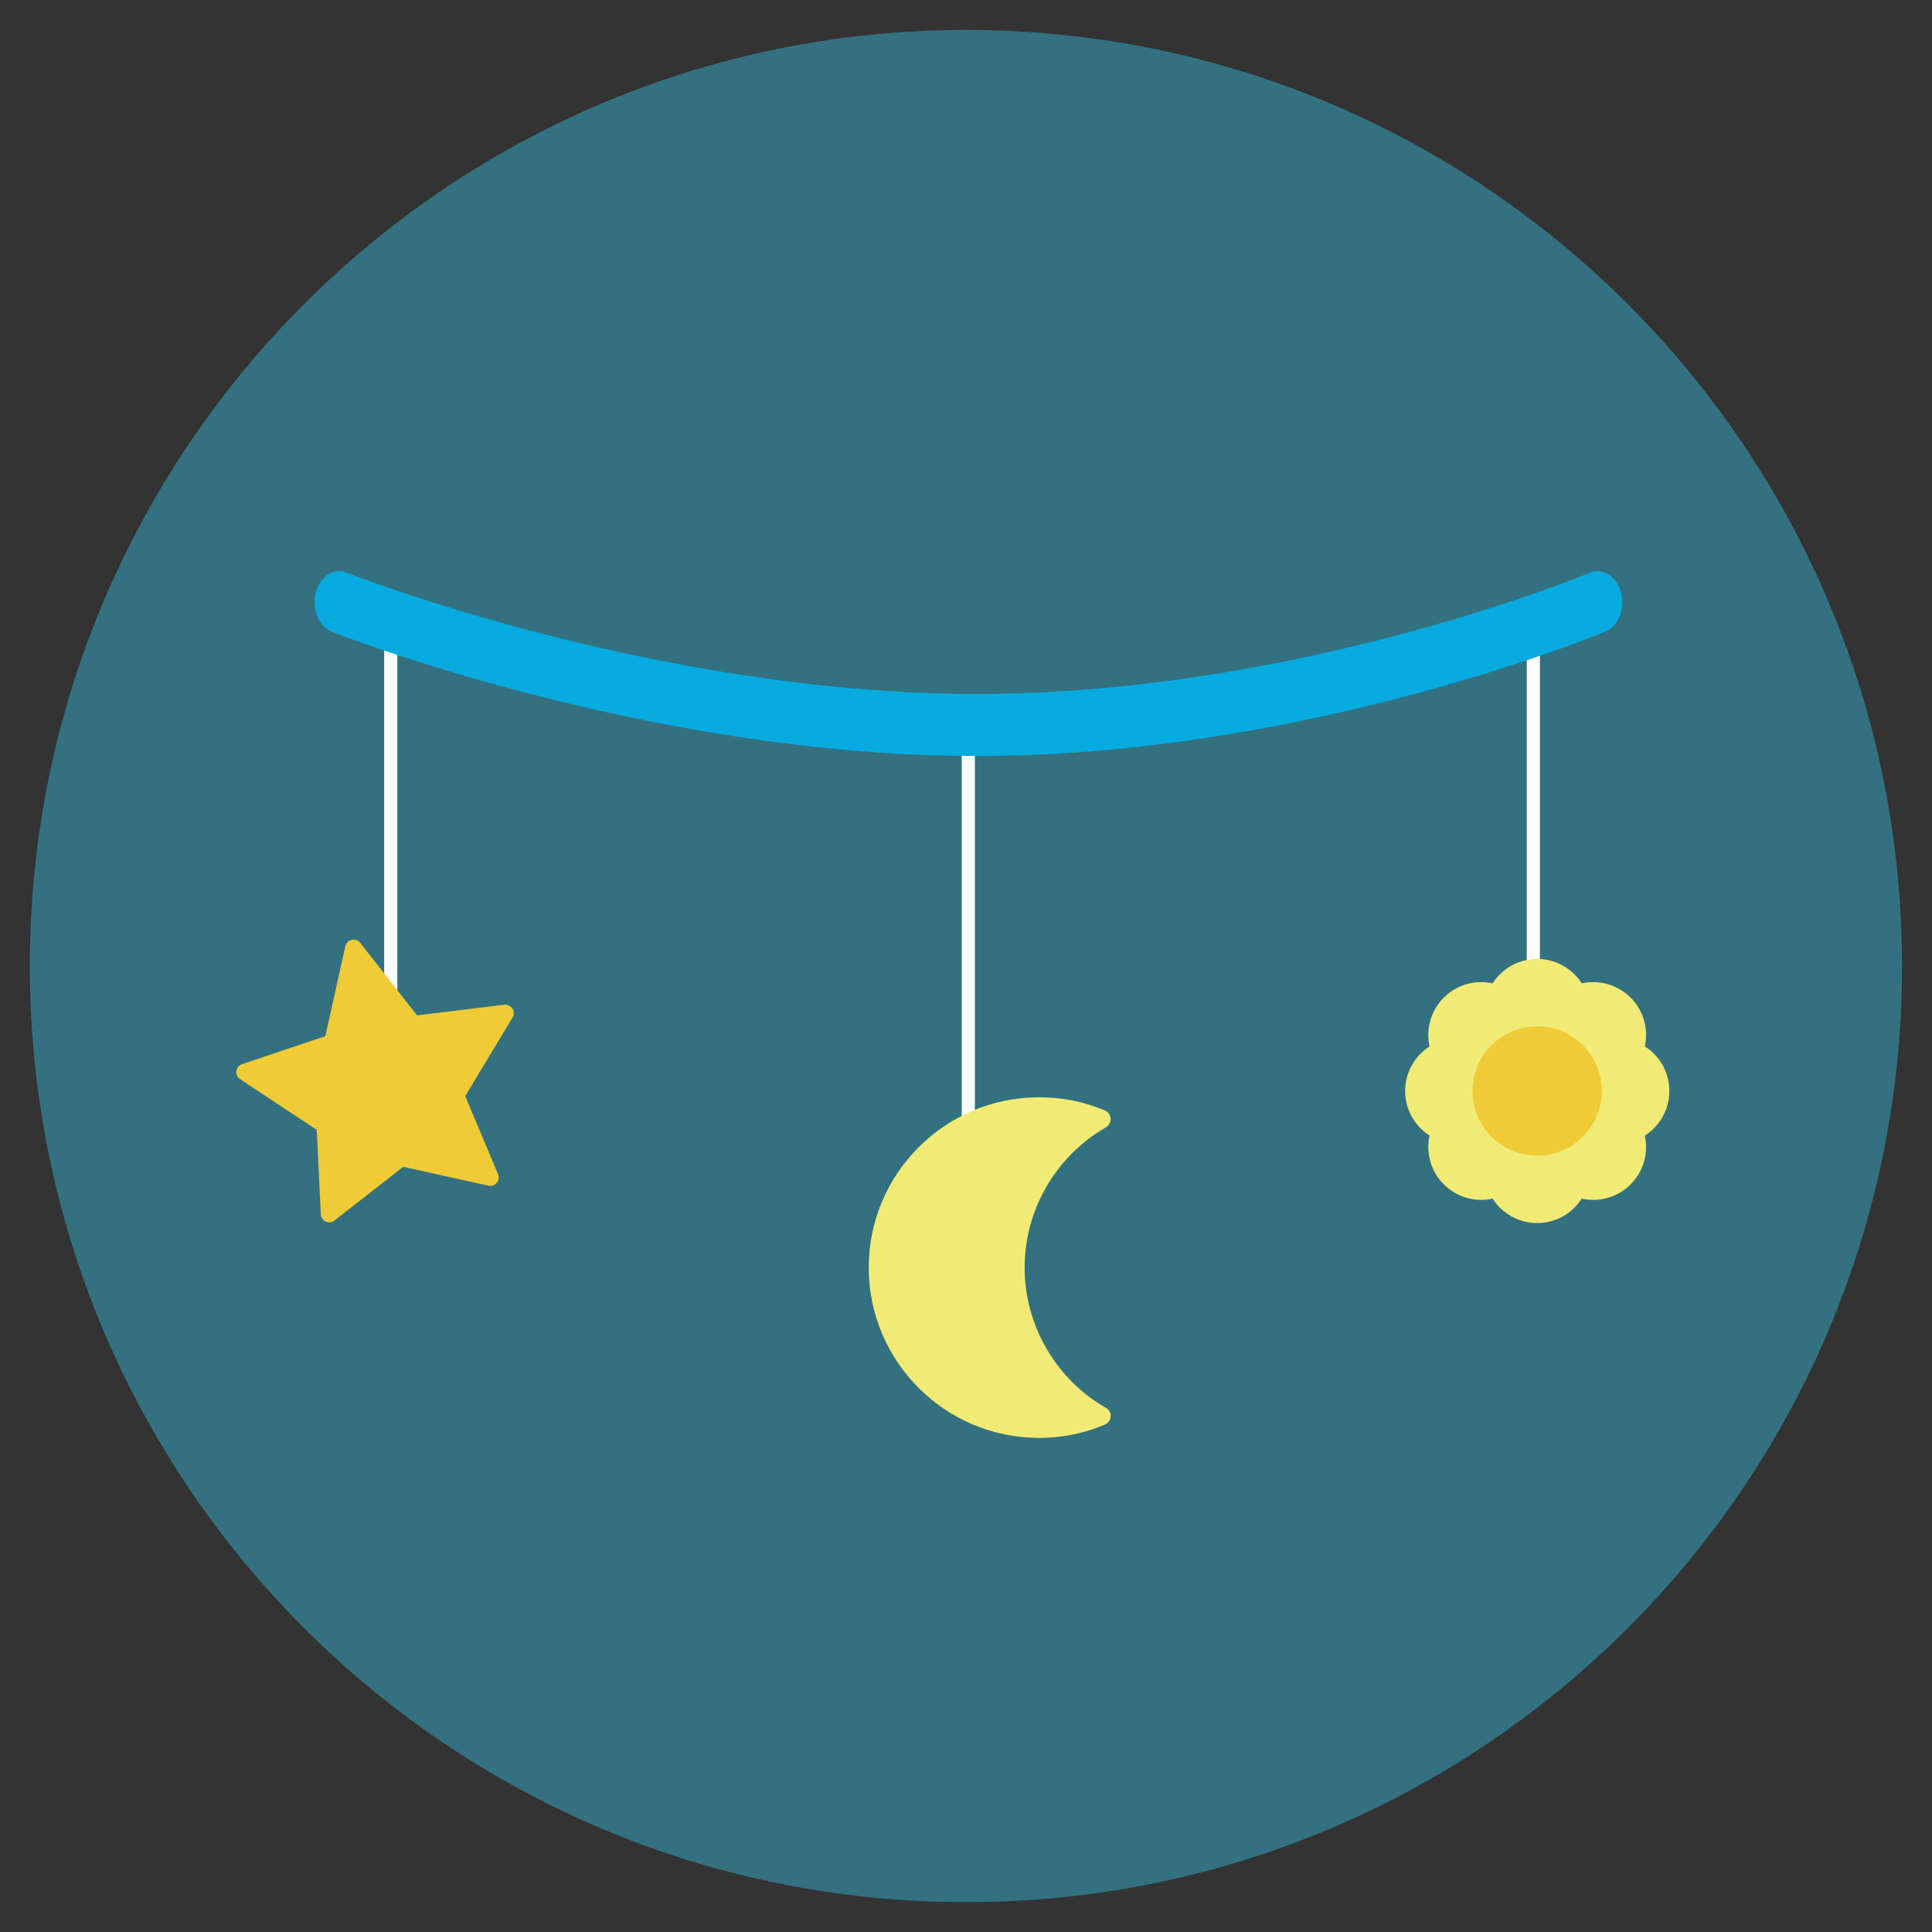<?xml version="1.0" encoding="utf-8"?>
<!-- Generated by IcoMoon.io -->
<!DOCTYPE svg PUBLIC "-//W3C//DTD SVG 1.1//EN" "http://www.w3.org/Graphics/SVG/1.1/DTD/svg11.dtd">
<svg version="1.1" xmlns="http://www.w3.org/2000/svg" xmlns:xlink="http://www.w3.org/1999/xlink" width="20" height="20" viewBox="0 0 20 20">
<rect x="0" y="0" width="20" height="20" fill="#333333" stroke="none"/>
<path fill="rgb(51, 113, 128)" d="M10 0.31c-5.352 0-9.691 4.338-9.691 9.691s4.339 9.69 9.691 9.69c5.352 0 9.69-4.339 9.69-9.69s-4.339-9.691-9.69-9.691z"></path>
<path fill="rgb(255, 255, 255)" d="M15.873 6.507c-0.037 0-0.068 0.038-0.068 0.086v4.704c0 0.047 0.030 0.086 0.068 0.086s0.068-0.038 0.068-0.086v-4.704c0-0.047-0.030-0.086-0.068-0.086z"></path>
<path fill="rgb(255, 255, 255)" d="M4.045 6.507c-0.037 0-0.068 0.038-0.068 0.086v4.704c0 0.047 0.030 0.086 0.068 0.086s0.068-0.038 0.068-0.086v-4.704c0-0.047-0.030-0.086-0.068-0.086z"></path>
<path fill="rgb(255, 255, 255)" d="M10.024 7.405c-0.037 0-0.068 0.038-0.068 0.086v5.602c0 0.047 0.030 0.086 0.068 0.086s0.068-0.038 0.068-0.086v-5.602c0-0.047-0.030-0.086-0.068-0.086z"></path>
<path fill="rgb(239, 203, 53)" d="M5.303 10.44c-0.018-0.028-0.051-0.043-0.084-0.039l-0.902 0.11-0.588-0.751c-0.021-0.027-0.055-0.039-0.088-0.031s-0.059 0.033-0.066 0.066l-0.207 0.931-0.862 0.29c-0.032 0.011-0.055 0.038-0.059 0.072s0.011 0.066 0.039 0.084l0.793 0.524 0.042 0.875c0.002 0.033 0.021 0.062 0.051 0.075 0.012 0.005 0.024 0.008 0.036 0.008 0.019 0 0.038-0.006 0.054-0.019l0.712-0.556 0.882 0.195c0.032 0.007 0.065-0.004 0.086-0.029s0.026-0.060 0.014-0.090l-0.34-0.808 0.49-0.814c0.017-0.029 0.017-0.065-0.002-0.093z"></path>
<path fill="rgb(7, 171, 224)" d="M16.778 6.132c-0.044-0.168-0.188-0.259-0.32-0.203-0.030 0.013-3.023 1.255-6.347 1.255-3.327 0-6.493-1.244-6.524-1.256-0.134-0.053-0.276 0.041-0.318 0.21s0.032 0.349 0.166 0.402c0.032 0.013 3.269 1.286 6.677 1.286 3.409 0 6.476-1.275 6.507-1.288 0.133-0.056 0.205-0.237 0.161-0.406z"></path>
<path fill="rgb(241, 235, 117)" d="M11.448 14.574c-0.519-0.298-0.841-0.855-0.841-1.452s0.322-1.153 0.841-1.452c0.032-0.019 0.051-0.054 0.049-0.091s-0.025-0.070-0.060-0.084c-0.216-0.091-0.445-0.136-0.681-0.136-0.972 0-1.763 0.791-1.763 1.763s0.791 1.763 1.763 1.763c0.236 0 0.465-0.046 0.681-0.137 0.034-0.014 0.057-0.047 0.060-0.084s-0.017-0.072-0.049-0.091z"></path>
<path fill="rgb(241, 235, 117)" d="M16.46 10.474c0 0.302-0.245 0.547-0.547 0.547s-0.547-0.245-0.547-0.547c0-0.302 0.245-0.547 0.547-0.547s0.547 0.245 0.547 0.547z"></path>
<path fill="rgb(241, 235, 117)" d="M16.46 12.114c0 0.302-0.245 0.547-0.547 0.547s-0.547-0.245-0.547-0.547c0-0.302 0.245-0.547 0.547-0.547s0.547 0.245 0.547 0.547z"></path>
<path fill="rgb(241, 235, 117)" d="M17.281 11.294c0 0.302-0.245 0.547-0.547 0.547s-0.547-0.245-0.547-0.547c0-0.302 0.245-0.547 0.547-0.547s0.547 0.245 0.547 0.547z"></path>
<path fill="rgb(241, 235, 117)" d="M15.64 11.294c0 0.302-0.245 0.547-0.547 0.547s-0.547-0.245-0.547-0.547c0-0.302 0.245-0.547 0.547-0.547s0.547 0.245 0.547 0.547z"></path>
<path fill="rgb(241, 235, 117)" d="M17.040 10.714c0 0.302-0.245 0.547-0.547 0.547s-0.547-0.245-0.547-0.547c0-0.302 0.245-0.547 0.547-0.547s0.547 0.245 0.547 0.547z"></path>
<path fill="rgb(241, 235, 117)" d="M15.88 11.874c0 0.302-0.245 0.547-0.547 0.547s-0.547-0.245-0.547-0.547c0-0.302 0.245-0.547 0.547-0.547s0.547 0.245 0.547 0.547z"></path>
<path fill="rgb(241, 235, 117)" d="M17.040 11.874c0 0.302-0.245 0.547-0.547 0.547s-0.547-0.245-0.547-0.547c0-0.302 0.245-0.547 0.547-0.547s0.547 0.245 0.547 0.547z"></path>
<path fill="rgb(241, 235, 117)" d="M15.88 10.714c0 0.302-0.245 0.547-0.547 0.547s-0.547-0.245-0.547-0.547c0-0.302 0.245-0.547 0.547-0.547s0.547 0.245 0.547 0.547z"></path>
<path fill="rgb(239, 203, 53)" d="M16.582 11.294c0 0.369-0.299 0.669-0.669 0.669s-0.669-0.299-0.669-0.669c0-0.369 0.299-0.669 0.669-0.669s0.669 0.299 0.669 0.669z"></path>
</svg>
